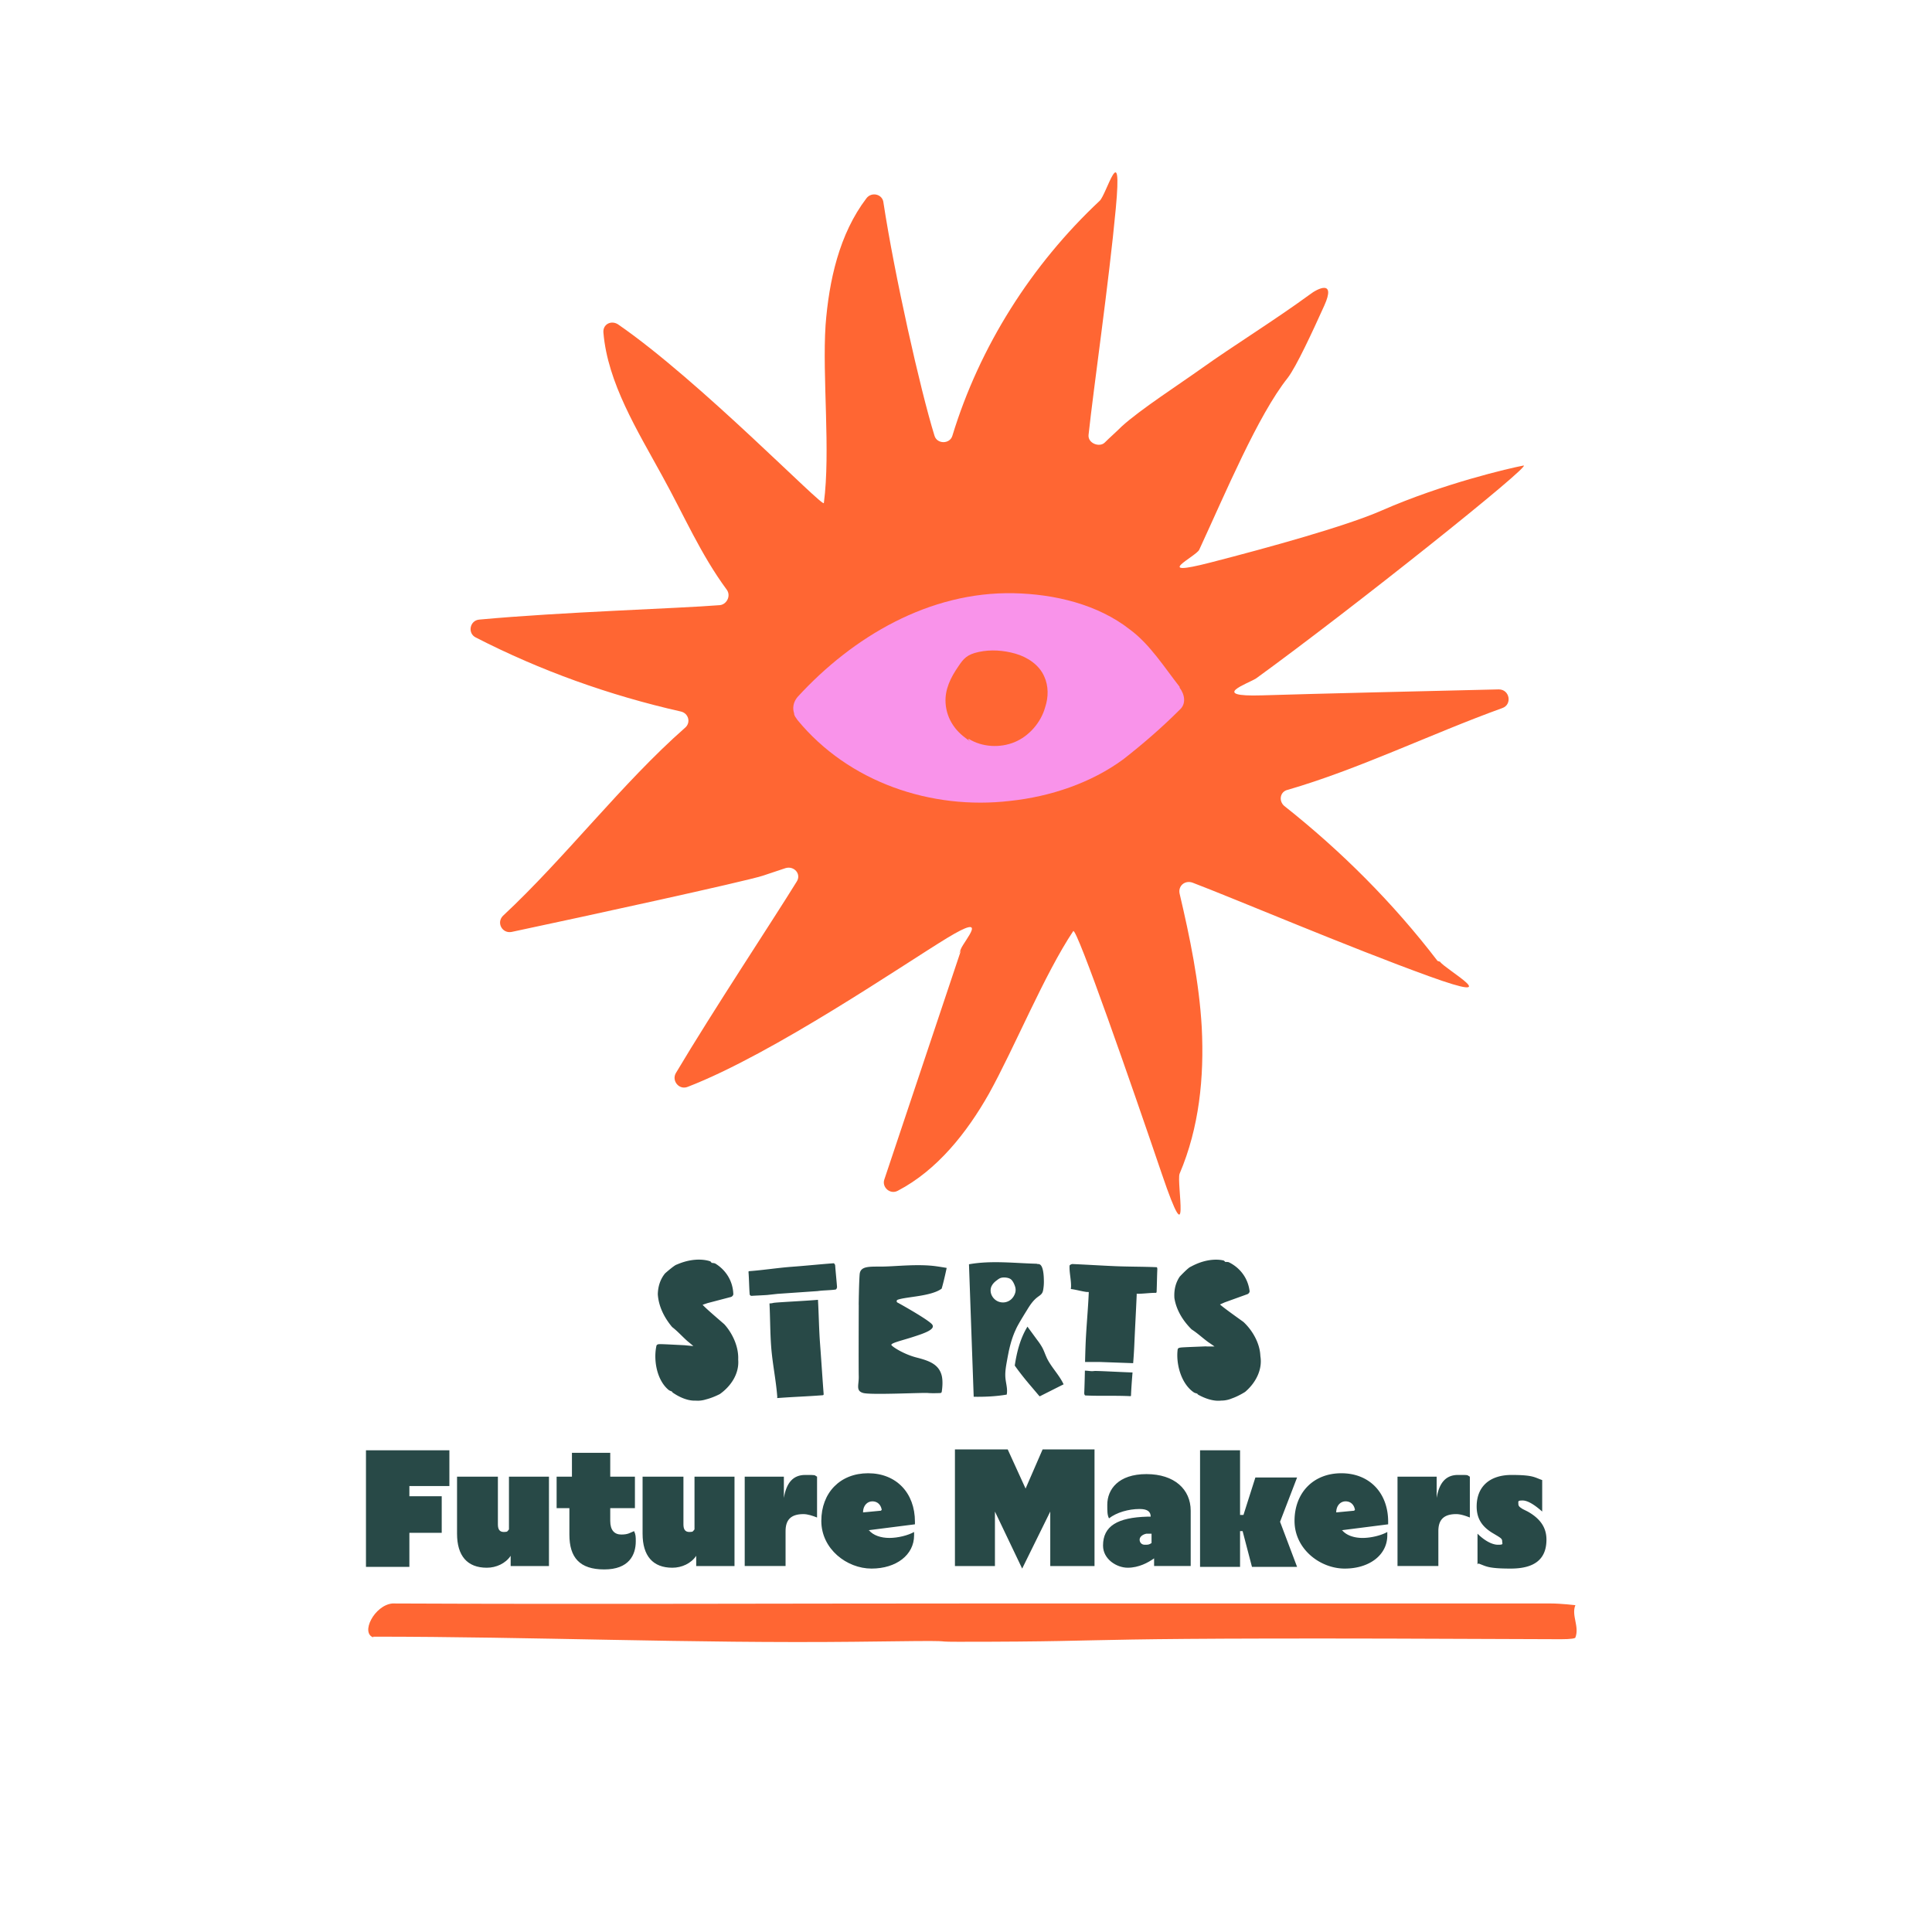 <svg xmlns="http://www.w3.org/2000/svg" width="227" height="227" fill="none"><path fill="#F63" d="M168.9 112.9c-5.2-6.8-11.3-12.9-18-18.2-.7-.6-.5-1.7.4-1.9 8.3-2.4 16.9-6.6 25.2-9.6 1.2-.4.9-2.2-.4-2.2-8.4.2-21.4.5-27.8.7-6.4.2-1.6-1.4-.7-2 11.3-8.2 32.6-25.2 31.4-25-1.6.3-9.4 2.1-16.7 5.3-4.1 1.8-13.1 4.3-20.1 6.1-7 1.8-1.7-.7-1.3-1.5 3.1-6.7 6.9-15.8 10.4-20.2 1-1.3 2.9-5.4 4.3-8.5 1.4-3.1-.8-2-1.7-1.3-4.1 3-9.1 6.1-12.6 8.6-2.8 2-7.3 4.9-9.5 6.9-.7.7-1.4 1.3-2 1.9-.6.6-2 .1-1.9-.9.6-5.6 2.4-18 3.2-26.6.8-8.6-1.1-1.6-1.9-.9-8 7.5-14.1 17.1-17.3 27.6-.3 1-1.8 1-2.1 0-1.7-5.5-4.7-18.9-6-27.4-.1-1-1.4-1.3-2-.5-3.2 4.2-4.4 9.7-4.8 14.9-.4 6.1.6 14.8-.2 20.9 0 .7-14.6-14.4-24.2-21-.8-.5-1.8 0-1.7 1 .5 5.9 4 11.5 6.9 16.8 2.6 4.7 4.5 9.2 7.6 13.4.5.7 0 1.7-.8 1.8-5 .4-18.6.8-28.3 1.7-1.1.1-1.4 1.6-.4 2.1 7.6 3.9 15.7 6.8 24.1 8.7.9.2 1.2 1.3.5 1.9-7.4 6.5-14.1 15.3-21.4 22.1-.8.8-.1 2.1 1 1.9 8.5-1.8 27.3-5.9 29.5-6.6l2.7-.9c1-.3 1.9.7 1.3 1.6-2.9 4.7-9.8 15.1-14.2 22.5-.5.9.4 2 1.4 1.6 10.1-3.9 25.4-14.4 30.5-17.5 5.1-3.1 2 .3 1.6 1.3-.4 1 0 .1 0 .2-3 9-6 17.9-9 26.9-.3.9.7 1.8 1.6 1.3 4.6-2.4 8.1-6.8 10.7-11.4 3-5.4 6.5-14 9.9-19.1.4-.5 6.9 18.2 10.4 28.5s1.7 1 2.1 0c2.3-5.4 2.9-11.3 2.6-17.2-.3-5.3-1.4-10.6-2.6-15.7-.2-.9.6-1.6 1.5-1.3 5 1.9 18.4 7.6 27.8 11 9.4 3.4 1.9-.8 1.3-1.7l-.3-.1Z"/><path fill="#F993EA" d="M138.6 80.7c-1.8-2.3-3.5-5-5.8-6.7-3.8-3-8.9-4.2-13.7-4.3-9.9-.2-18.9 5.1-25.4 12.2-.5.6-.6 1.3-.4 1.9 0 .3.2.5.4.8 6 7.3 15.7 10.6 25 9.5 4.7-.5 9.5-2.1 13.3-4.9 2.3-1.8 4.5-3.7 6.6-5.8.8-.7.6-1.8 0-2.6v-.1Z"/><path fill="#F63" d="M113.8 86.8c1.6 1 3.7 1.1 5.4.4 1.7-.7 3.1-2.3 3.6-4.1.4-1.2.4-2.5-.1-3.6-.6-1.4-2-2.3-3.4-2.7-1.4-.4-2.9-.5-4.3-.2s-1.8.8-2.4 1.7c-.9 1.3-1.6 2.7-1.5 4.3.1 1.6.9 3 2.2 4 1.3 1 .3.2.5.3v-.1Zm-70 105.5c18.7 0 37.7.8 56.5.6 14.4-.2 8.2 0 12.3 0 22.8 0 8-.6 70.8-.3 1.2 0 1.7-.1 1.7-.2.5-1.3-.5-2.6 0-3.8 0 0-1.7-.2-2.9-.2h-68c-22.7 0-45.4.1-68.1 0-2.1.2-3.8 3.5-2.2 4l-.1-.1Z"/><path fill="#284947" d="M48.2 184.1H43v-13.7h9.8v4.2h-4.7v1.2h3.8v4.3h-3.8v4h.1Zm5.5-3.9v-6.7h4.8v5.6c0 .6.2.9.7.9.5 0 .4-.1.6-.3v-6.2h4.7V184H60v-1.2c-.6.9-1.7 1.4-2.8 1.4-2.3 0-3.5-1.4-3.5-4Zm13.2.1v-3.1h-1.5v-3.7h1.8v-2.8h4.5v2.8h2.9v3.7h-2.9v1.5c0 1.1.5 1.6 1.3 1.6s1-.2 1.5-.4c.2.4.2.7.2 1.2 0 1.6-.8 3.3-3.7 3.3-2.9 0-4.1-1.4-4.1-4.1Zm8.6-.1v-6.7h4.8v5.6c0 .6.2.9.7.9.5 0 .4-.1.6-.3v-6.2h4.7V184h-4.5v-1.2c-.6.9-1.7 1.4-2.8 1.4-2.3 0-3.5-1.4-3.5-4Zm12.1-6.7h4.5v2.5c.3-1.8 1.1-2.7 2.5-2.7s1 0 1.4.2v4.8c-.5-.2-1.1-.4-1.6-.4-1.5 0-2.1.7-2.1 2v4.1h-4.8v-10.5h.1Zm14.5 6.3c.5.6 1.4.9 2.4.9s2.2-.3 2.9-.7v.4c0 2.3-2.1 3.9-5 3.9s-5.9-2.3-5.9-5.6 2.2-5.6 5.5-5.6 5.5 2.3 5.5 5.7v.3l-5.5.7h.1Zm1.5-2.4c-.1-.6-.5-1-1.1-1-.6 0-1.1.5-1.1 1.3l2.1-.2.1-.1Zm8.7-7.1h6.1l2.1 4.6 2-4.6h6.1V184h-5.2v-6.4l-3.3 6.7-3.2-6.7v6.4h-4.7v-13.7h.1Zm17.3 11.3c0-2.3 1.7-3.3 5.2-3.4h.4c0-.6-.4-.9-1.3-.9-1.3 0-2.7.4-3.6 1.1-.2-.4-.2-.8-.2-1.6 0-1.8 1.3-3.6 4.6-3.6s5.2 1.8 5.2 4.3v6.5h-4.3v-.9c-.7.5-1.8 1.1-3.1 1.1s-2.9-1-2.9-2.6Zm5.7-.3v-1.1h-.6c-.5.1-.8.4-.8.7 0 .3.2.6.6.6.4 0 .5 0 .8-.2Zm10.8-1.4h-.4v4.2H141v-13.7h4.7v7.6h.4l1.4-4.4h4.9l-2 5.2 2 5.3h-5.3l-1.1-4.2h.1Z"/><path fill="#284947" d="M157.7 179.8c.5.6 1.4.9 2.4.9s2.2-.3 2.9-.7v.4c0 2.3-2.1 3.9-5 3.9s-5.9-2.3-5.9-5.6 2.2-5.6 5.5-5.6 5.5 2.3 5.5 5.7v.3l-5.5.7h.1Zm1.5-2.4c-.1-.6-.5-1-1.1-1-.6 0-1.1.5-1.1 1.3l2.1-.2.1-.1Zm5.1-3.9h4.5v2.5c.3-1.8 1.1-2.7 2.5-2.7s1 0 1.4.2v4.8c-.5-.2-1.1-.4-1.6-.4-1.5 0-2.1.7-2.1 2v4.1h-4.8v-10.5h.1Zm9.3 10.3v-3.6c.8.8 1.7 1.3 2.4 1.3s.5-.1.5-.4c0-.3-.2-.4-.5-.6l-.5-.3c-1.4-.8-2-1.8-2-3.2 0-2.3 1.5-3.7 4.1-3.7 2.6 0 2.7.3 3.6.6v3.7c-.9-.8-1.7-1.3-2.3-1.3-.6 0-.5.1-.5.4 0 .3.2.4.5.6l.6.3c1.6.9 2.2 2 2.2 3.3 0 2.3-1.4 3.4-4.2 3.4-2.8 0-2.9-.3-3.8-.6l-.1.1Zm-55.098-24.906c.009-.043.018-.084.024-.127l.075-.322.043-.182.074-.285c.019-.071.041-.145.059-.217.025-.086.05-.173.078-.257a10.85 10.85 0 0 1 .157-.473c.031-.087.065-.173.099-.26.028-.071.053-.139.084-.21.04-.099.087-.198.133-.298a8.43 8.43 0 0 0 .074-.167c.075-.154.152-.306.239-.458 0-.003.006-.009.006-.012.34-.607.712-1.201 1.077-1.795.322-.526.674-1.04 1.17-1.417.328-.251.569-.353.662-.79a5.42 5.42 0 0 0 .093-1.16c-.006-.427-.031-1.962-.653-1.944a.457.457 0 0 1-.192-.037c-2.649-.068-5.32-.405-7.954.062.183 5.19.369 10.377.554 15.567 1.291.021 2.609-.037 3.878-.254.13-.628-.08-1.266-.145-1.903-.078-.762.08-1.523.213-2.269.025-.139.05-.275.077-.411.025-.127.05-.257.078-.384l-.003.003Zm-2.068-7.579c0-.028.01-.056.019-.08.133-.338.353-.573.641-.787.108-.08.222-.17.343-.235.152-.08.319-.111.492-.114.285-.006.684.049.898.26.201.201.337.501.427.764.111.328.102.641-.037.956a1.625 1.625 0 0 1-.461.629 1.459 1.459 0 0 1-1.696.096c-.486-.316-.78-.91-.629-1.486l.003-.003Z"/><path fill="#284947" d="M122.98 159.513c-.18-.381-.307-.783-.505-1.157a6.888 6.888 0 0 0-.591-.892c-.43-.585-.736-1.006-1.166-1.59l-.09.154c-.786 1.353-1.167 2.881-1.399 4.42.139.198.217.303.359.498a39.044 39.044 0 0 0 1.018 1.297c.043.052.096.105.133.16.155.186.313.372.471.557l.9 1.062c.013.015.028.031.062.028.025 0 .053-.016.077-.031.907-.455 1.811-.913 2.718-1.368-.517-1.12-1.47-2.024-1.993-3.141l.006.003Zm-36.246.272v-.062c.065-1.501-.678-3.076-1.63-4.128-.536-.47-2.189-1.872-2.55-2.29l.572-.195 2.68-.703s.285-.034.356-.328c-.05-1.668-.969-2.924-2.133-3.627-.136-.052-.312-.055-.427-.077a.391.391 0 0 0-.17-.183c-.114-.034-1.65-.6-3.909.387-.247.04-1.272.935-1.39 1.046-.494.613-.816 1.402-.844 2.439.09 1.43.764 2.763 1.684 3.856.674.523 1.135 1.065 1.81 1.665.245.198.464.381.684.572l-.904-.086c-.055-.006-.114-.013-.17-.016-.64-.028-2.2-.117-2.782-.127-.18.007-.371-.012-.474.158-.374 1.628 0 3.958 1.328 5.144.037.034.074.062.114.096.115.083.288.13.39.182 0 .059.069.115.118.146.189.127 1.371.947 2.584.913h.05c.102.009.204.006.303.009.3-.006.61-.053.925-.152.743-.182 1.486-.554 1.628-.628 1.254-.885 2.284-2.34 2.16-4.014l-.003.003Zm61.36-.442-.01-.062c-.068-1.501-.95-3.002-1.993-3.965-.575-.417-2.346-1.668-2.748-2.048l.551-.245 2.606-.941s.281-.058.325-.359c-.201-1.655-1.229-2.825-2.451-3.419-.14-.041-.316-.028-.434-.041a.37.37 0 0 0-.185-.164c-.118-.024-1.696-.451-3.856.74-.245.065-1.186 1.046-1.291 1.167-.439.653-.687 1.47-.622 2.503.22 1.418 1.009 2.684 2.024 3.689.718.462 1.226.96 1.953 1.495.263.177.498.337.733.508h-.91c-.055-.007-.114-.007-.173-.007-.64.031-2.2.081-2.782.124-.176.025-.371.022-.455.198-.226 1.656.356 3.943 1.786 5.005.04.03.08.055.12.086.124.074.297.102.406.146.006.058.077.108.13.136.201.108 1.451.817 2.655.674h.05c.102 0 .201-.012.303-.018.3-.034.603-.105.91-.235.721-.248 1.43-.684 1.563-.771 1.169-.993 2.064-2.538 1.791-4.193l.004-.003Zm-47.195-6.044s-.028 7.415 0 8.417c.028 1.003-.39 1.702.529 1.953.919.251 6.973-.056 7.582 0 .468.043 1.167.019 1.47.006a.178.178 0 0 0 .17-.151c.056-.356.171-1.288-.024-1.975-.359-1.256-1.449-1.668-2.928-2.045-1.476-.378-2.788-1.223-2.955-1.455-.168-.232 1.21-.538 2.5-.956 1.291-.418 2.857-.919 2.213-1.548-.644-.628-3.516-2.237-3.85-2.42-.053-.031-.105-.055-.152-.08a.18.18 0 0 1 .019-.331c.996-.365 3.93-.384 5.168-1.306.282-.95.588-2.433.588-2.433s-.511-.093-1.179-.188c-2.132-.307-4.729.006-6.292.027-1.559.022-2.67-.111-2.754.92-.083 1.03-.111 3.565-.111 3.565h.006Zm-4.794-.579c-1.374.13-5.001.294-5.255.368a1.616 1.616 0 0 1-.44.056c.087 1.696.072 3.398.199 5.085.148 1.974.57 3.927.718 5.901.006.102-.062.14.04.133 1.974-.148 3.296-.179 5.267-.328.102-.006.146-.043.14-.145-.15-1.968-.273-3.934-.421-5.899-.13-1.717-.146-3.447-.245-5.171h-.003Zm2.024-4.026c-.006-.102-.102-.276-.204-.266-1.644.123-3.28.294-4.918.414-1.64.124-3.271.384-4.911.508-.102.006-.155.009-.149.111.065.873.068 1.743.136 2.612.007.102.13.192.233.183.46-.034 1.287-.062 1.767-.099h.034l1.24-.136 4.708-.325c.612-.096 1.513-.087 2.117-.183.096-.015.17-.217.164-.313-.065-.844-.155-1.674-.217-2.509v.003Zm30.425 12.391c-.313.056-.551-.018-.994-.04-.028 0-.056 0-.09-.003-.018.876-.04 1.754-.077 2.633-.003.103.04.282.142.285 1.975.084 3.216-.006 5.196.077.103.004.152.019.155-.083.037-.901.108-1.798.18-2.696-1.637-.055-4.287-.21-4.509-.17l-.003-.003Zm7.325-12.196c-1.643-.072-3.29-.053-4.936-.124-1.641-.071-3.284-.177-4.93-.248-.102-.003-.344.102-.347.205-.037.835.211 1.68.173 2.528-.003.096-.065.198.031.21.607.078 1.198.263 1.814.341.096.012.244-.037.241.059-.083 1.971-.278 3.933-.365 5.901-.031.752-.052 1.507-.071 2.263h1.677l3.974.142a61.55 61.55 0 0 0 .136-2.142c.084-1.974.198-3.952.282-5.932.003-.102-.05-.087.052-.081.477.022 1.672-.124 2.133-.105.102.003.151-.028.154-.13.038-.873.041-1.739.081-2.615.003-.102 0-.272-.105-.275l.006.003Z"/></svg>